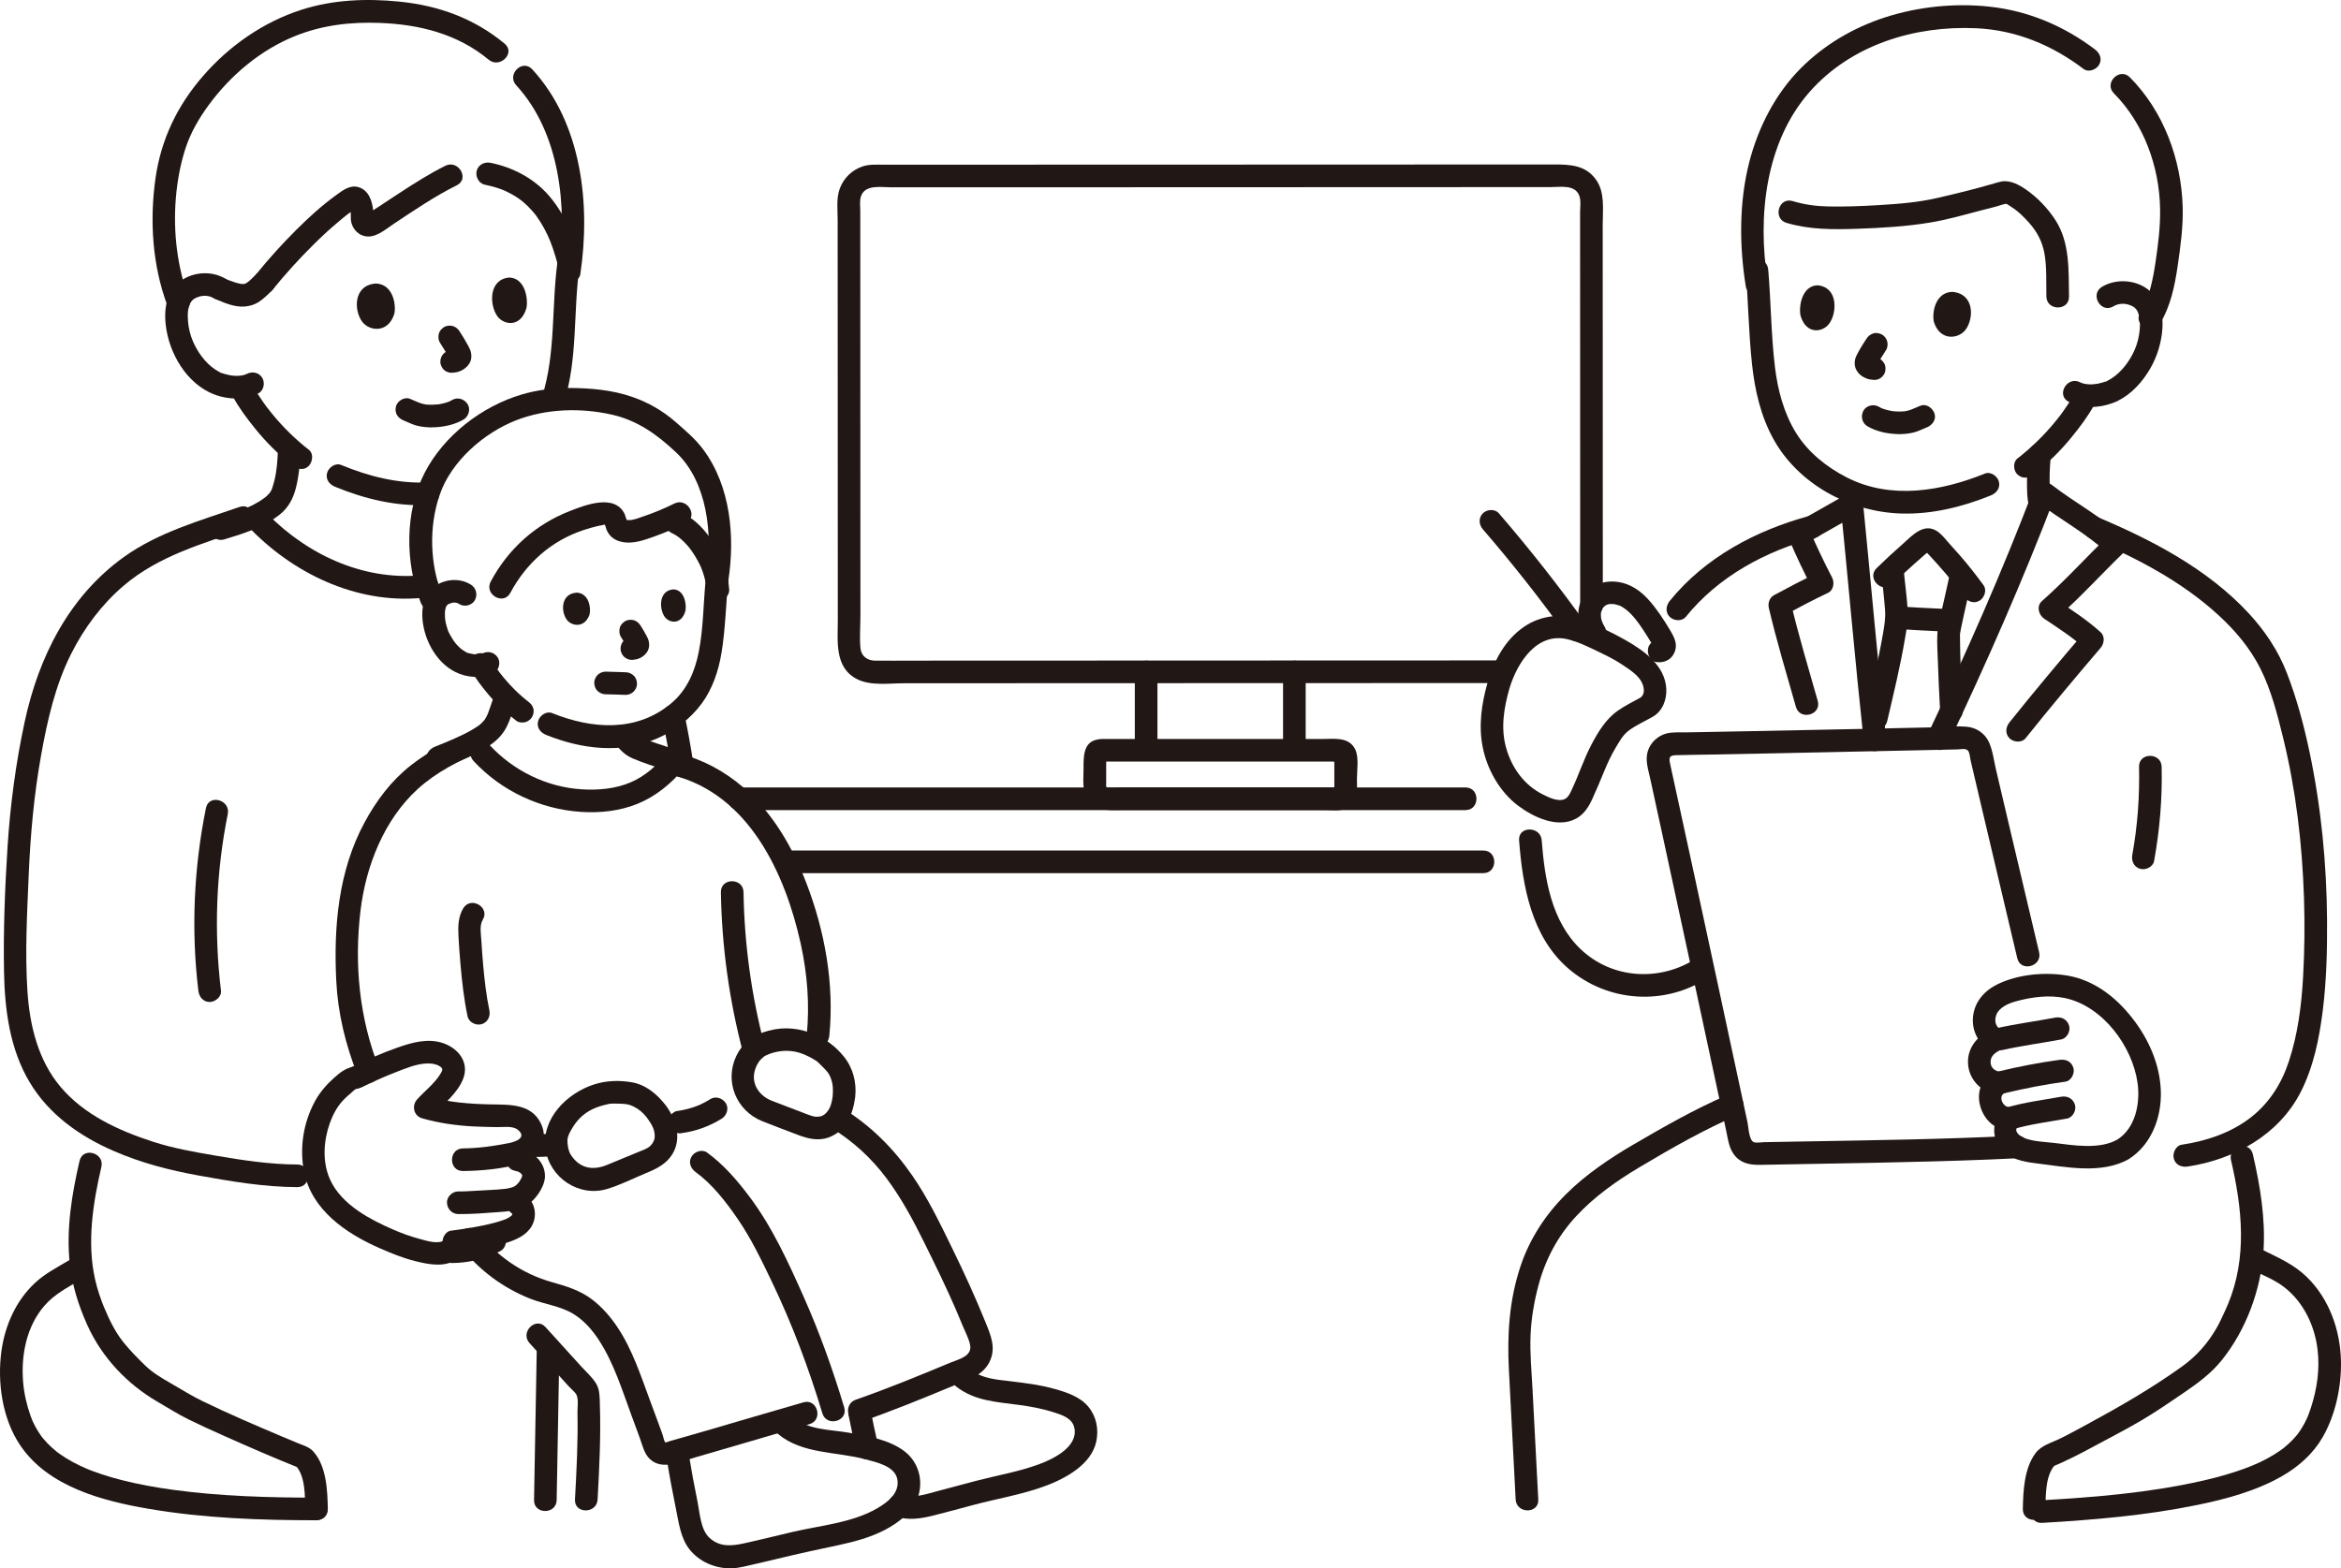 <?xml version="1.0" encoding="UTF-8"?><svg id="b" xmlns="http://www.w3.org/2000/svg" width="413.884" height="277.362" viewBox="0 0 413.884 277.362"><defs><style>.e{fill:#e2e2e2;}.f{fill:none;}.g{fill:#211715;}</style></defs><g id="c"><g id="d"><path class="g" d="M259.103,139.265h-128.44c-2.574,0-2.578,4,0,4h128.44c2.574,0,2.578-4,0-4h0Z"/><path class="g" d="M138.763,154.415h123.49c2.574,0,2.578-4,0-4h-123.49c-2.574,0-2.578,4,0,4h0Z"/><path class="e" d="M279.656,109.625l-.004.009c-.181.312-.272.648-.273,1.009-.01.275.047.532.172.771.081.248.219.463.414.644.25.248.544.419.883.514h.004c-.489-.642-.979-1.284-1.468-1.927v1.85c-.01.275.047.532.172.771.081.248.219.463.414.644.181.195.396.333.644.414.238.125.495.183.771.172l.532-.071c.339-.095.633-.266.883-.514l.313-.405c.181-.312.272-.648.273-1.009v-1.85l-.071-.532c-.062-.26-.181-.487-.358-.68-.089-.15-.208-.27-.359-.359-.193-.177-.42-.296-.68-.358h-.004c.398.978.797,1.957,1.195,2.937l.004-.009c.146-.23.225-.477.237-.744.06-.266.048-.532-.036-.798-.062-.26-.181-.487-.358-.68-.141-.218-.328-.389-.561-.515l-.478-.202c-.354-.095-.709-.095-1.063,0l-.478.202c-.301.178-.54.417-.718.718h0Z"/><path class="g" d="M265.793,116.795c-13.742.004-27.484.009-41.225.014-14.874.005-29.748.01-44.623.016-6.088.002-12.176.005-18.264.007-2.332,0-4.666.029-6.998.003-1.327-.015-2.418-.795-2.553-2.179-.184-1.9-.008-3.906-.009-5.815-.007-17.171-.012-34.343-.019-51.514-.002-4.021-.003-8.041-.005-12.062,0-1.826-.002-3.651-.002-5.477,0-.839,0-1.678-.001-2.517,0-.82-.141-1.784.13-2.571.731-2.121,3.552-1.575,5.31-1.575,2.017,0,4.035,0,6.052,0,11.275-.002,22.551-.005,33.826-.009,13.057-.004,26.114-.009,39.171-.014,10.714-.004,21.428-.008,32.142-.013,1.812,0,3.624-.002,5.436-.002,1.676,0,4.229-.484,5.024,1.442.369.895.17,2.14.17,3.093,0,1.175,0,2.351,0,3.526,0,2.97.002,5.939.003,8.909.005,15.422.012,30.843.015,46.265,0,3.581.001,7.163.001,10.744,0,2.574,4,2.578,4,0,0-16.037-.007-32.075-.013-48.112-.002-6.415-.005-12.83-.006-19.245,0-2.664.44-5.738-1.23-8.006-1.829-2.483-4.49-2.617-7.285-2.616-9.668.005-19.335.008-29.003.012-13.227.005-26.454.01-39.681.014-12.291.004-24.583.008-36.874.01-4.369,0-8.737.002-13.106.002-1.186,0-2.424-.085-3.57.273-1.917.599-3.428,2.057-4.129,3.932-.645,1.726-.382,3.796-.381,5.608,0,1.867.002,3.733.002,5.6.007,17.446.013,34.891.019,52.337.002,4.244.003,8.489.005,12.733.001,3.807-.633,8.468,3.434,10.513,2.402,1.207,5.668.713,8.294.712,2.79-.001,5.579-.002,8.369-.003,14.483-.006,28.966-.011,43.448-.016,15.005-.005,30.01-.01,45.015-.015,3.037-.001,6.074-.002,9.112-.003,2.574,0,2.578-4.001,0-4h0Z"/><path class="g" d="M200.633,118.837v12.709c0,1.046.92,2.048,2,2s2-.879,2-2v-12.709c0-1.046-.92-2.048-2-2s-2,.879-2,2h0Z"/><path class="g" d="M226.842,118.837v12.709c0,1.046.92,2.048,2,2s2-.879,2-2v-12.709c0-1.046-.92-2.048-2-2s-2,.879-2,2h0Z"/><path class="g" d="M194.711,134.688c11.326,0,22.651,0,33.977,0h6.881c.273,0,.921.124,1.178,0,.167-.081-.647-1.182-.841-.747-.063.142,0,.461,0,.608v2.676c0,.779,0,1.558,0,2.337,0,.127-.052.388,0,.512v.038c-.002.364.203.082.616-.845-.181-.109-.802,0-1.019,0-2.156,0-4.312,0-6.468,0-5.285,0-10.57,0-15.855,0-5.005,0-10.01,0-15.015,0-.746,0-1.523.065-2.266,0-.457-.04-.33-.217-.33-.824v-2.949c0-.391.017-.788,0-1.178-.046-1.037.17.235-.327.302,1.072-.144,1.655-1.52,1.397-2.46-.318-1.157-1.385-1.541-2.46-1.397-2.726.366-2.61,3.148-2.61,5.208,0,1.827-.319,3.99.804,5.558,1.483,2.071,3.997,1.74,6.231,1.74s4.462,0,6.692,0c5.667,0,11.333,0,17,0,2.772,0,5.545,0,8.317,0,1.18,0,2.359,0,3.539,0,1.235,0,2.795.237,3.927-.314,2.119-1.031,1.826-3.272,1.826-5.236,0-1.535.384-3.766-.314-5.199-1.098-2.256-3.708-1.829-5.783-1.829h-21.671c-5.809,0-11.618,0-17.427,0-2.574,0-2.578,4,0,4Z"/><path class="g" d="M369.731,95.283c8.054,3.384,16.108,7.62,22.571,13.58,2.937,2.708,5.523,5.783,7.325,9.366,1.922,3.822,3.028,8.177,4.039,12.315,2.251,9.208,3.355,18.689,3.672,28.155.156,4.666.105,9.346-.153,14.007-.281,5.079-.919,10.152-2.517,15-1.288,3.909-3.431,7.331-6.7,9.887-3.53,2.76-7.864,4.189-12.247,4.853-1.069.162-1.659,1.507-1.397,2.46.314,1.143,1.388,1.559,2.46,1.397,8.187-1.24,16.042-5.543,19.937-13.102,2.308-4.48,3.328-9.584,3.947-14.544.655-5.252.787-10.588.752-15.876-.066-9.987-1.04-20.034-3.104-29.811-.995-4.715-2.251-9.407-3.985-13.907-1.538-3.991-3.911-7.533-6.817-10.66-7.239-7.787-17.037-12.908-26.72-16.977-.996-.419-2.2.451-2.46,1.397-.317,1.154.397,2.04,1.397,2.46h0Z"/><path class="g" d="M398.099,224.547c1.928.953,4.046,1.769,5.756,3.096,3.401,2.639,5.368,6.782,5.882,10.997.425,3.493-.083,6.974-1.164,10.301-.182.561-.39,1.11-.603,1.66-.118.305.215-.456-.004.005-.06.127-.115.257-.175.384-.136.29-.281.576-.434.857-.291.534-.616,1.043-.963,1.542-.039.055-.367.494-.15.211s-.126.155-.17.207c-.22.26-.443.517-.677.764-.506.533-1.053,1.014-1.616,1.485-.415.348.128-.085-.143.112-.155.112-.308.226-.464.336-.37.259-.748.506-1.133.742-1.803,1.105-3.398,1.807-5.133,2.447-2.515.928-5.109,1.634-7.722,2.224-9.227,2.085-18.736,2.859-28.159,3.407-2.559.149-2.576,4.15,0,4,9.174-.533,18.411-1.314,27.426-3.164,5.141-1.055,10.406-2.469,14.993-5.097,2.896-1.659,5.465-3.915,7.154-6.821,2.307-3.969,3.376-9.016,3.279-13.52-.118-5.501-2.07-11.024-6.064-14.909-2.238-2.177-4.944-3.361-7.696-4.721-2.3-1.137-4.329,2.312-2.019,3.454h0Z"/><path class="g" d="M271.963,265.185c-.337-6.47-.675-12.939-1.012-19.409-.168-3.213-.486-6.457-.352-9.675.122-2.922.615-5.807,1.356-8.634,1.222-4.664,3.417-8.835,6.705-12.377,3.239-3.49,7.141-6.245,11.214-8.675,5.633-3.361,11.375-6.632,17.4-9.243.991-.43,1.216-1.884.718-2.736-.599-1.024-1.741-1.149-2.736-.718-5.684,2.463-11.067,5.541-16.41,8.66-4.296,2.508-8.48,5.332-12.018,8.854-3.592,3.575-6.391,7.867-7.999,12.685-2.005,6.006-2.385,12.104-2.058,18.375.398,7.631.796,15.262,1.194,22.893.134,2.561,4.134,2.577,4,0h0Z"/><path class="g" d="M394.439,205.18c1.983,8.517,2.89,17.248-.536,25.466.127-.304-.189.434-.241.551-.122.276-.246.552-.371.827-.441.971-.889,1.937-1.42,2.863-1.563,2.725-3.591,4.991-6.144,6.82-5.329,3.818-10.904,7.025-16.656,10.147-1.596.866-3.188,1.74-4.817,2.542-1.554.766-3.369,1.202-4.417,2.645-1.971,2.714-2.137,6.596-2.202,9.818-.052,2.575,3.948,2.575,4,0,.048-2.383-.038-5.969,1.734-7.838l-.883.514c2.832-1.147,5.523-2.554,8.205-4.011s5.426-2.846,8.06-4.415c2.598-1.547,5.081-3.255,7.575-4.962,2.393-1.638,4.672-3.344,6.497-5.62,4.302-5.365,6.923-12.49,7.361-19.339.366-5.727-.594-11.512-1.889-17.072-.584-2.506-4.441-1.445-3.857,1.063h0Z"/><path class="g" d="M358.603,80.385c-.16,1.505-.242,3.016-.235,4.529.006,1.529-.026,3.218.377,4.702.274,1.01,1.435,1.729,2.46,1.397,1.035-.335,1.69-1.378,1.397-2.46-.015-.055-.153-.631-.082-.312.068.307-.015-.184-.02-.253-.03-.367-.055-.734-.074-1.101-.038-.714-.057-1.429-.057-2.144,0-1.456.082-2.91.236-4.358.111-1.044-.999-2.045-2-2-1.178.053-1.881.882-2,2h0Z"/><path class="g" d="M378.177,135.606c.12,5.225-.259,10.446-1.192,15.59-.193,1.062.29,2.156,1.397,2.46.97.266,2.267-.328,2.46-1.397.996-5.494,1.463-11.07,1.335-16.653-.059-2.57-4.059-2.579-4,0h0Z"/><path class="g" d="M373.729,16.504c5.305,5.344,8.054,12.994,8.174,20.476.049,3.048-.334,6.196-.786,9.21-.462,3.078-1.049,6.366-2.714,9.047-1.362,2.193,2.097,4.203,3.454,2.019,1.882-3.028,2.631-6.692,3.143-10.174s1.003-7.074.892-10.58c-.265-8.382-3.388-16.837-9.334-22.826-1.816-1.829-4.645.999-2.828,2.828h0Z"/><path class="g" d="M370.388,8.741c-5.514-4.172-11.811-6.834-18.699-7.571-6.11-.654-12.556.007-18.403,1.896-5.596,1.807-10.78,4.853-14.935,9.032-4.49,4.516-7.536,10.5-9.101,16.642-1.8,7.065-1.755,14.797-.589,21.956.174,1.067,1.499,1.661,2.46,1.397,1.134-.312,1.571-1.39,1.397-2.46-1.835-11.263-.402-24.527,7.427-33.395,7.36-8.337,18.599-11.751,29.48-11.241,7.026.329,13.368,2.978,18.945,7.198.862.652,2.237.137,2.736-.718.6-1.026.147-2.083-.718-2.736h0Z"/><path class="g" d="M318.324,55.792c-.324-1.624.247-5.252,3.015-5.336,3.626.323,3.48,4.754,2.1,6.729-1.13,1.617-4.124,2.081-5.115-1.393Z"/><path class="g" d="M329.998,59.884c-.535.815-1.064,1.644-1.52,2.506-.196.37-.407.751-.497,1.163-.199.912,0,1.749.621,2.453.406.46.915.742,1.475.963.358.141.75.159,1.128.209l-.532-.071c.053.007.106.015.158.026.535.103,1.058.081,1.541-.202.415-.243.811-.718.919-1.195.117-.512.091-1.087-.202-1.541-.27-.418-.688-.821-1.195-.919-.27-.052-.544-.077-.817-.114l.532.071c-.162-.023-.317-.058-.469-.121l.478.202c-.112-.051-.214-.113-.314-.186l.405.313c-.116-.093-.225-.194-.316-.311l.313.405c-.022-.032-.04-.067-.054-.104l.202.478c-.013-.037-.022-.074-.027-.113l.071.532c-.005-.062-.004-.118.002-.18l-.071.532c.018-.109.048-.21.087-.312l-.202.478c.228-.54.56-1.052.864-1.552.284-.468.574-.932.875-1.389.276-.42.332-1.067.202-1.541-.128-.464-.486-.967-.919-1.195-.464-.245-1.026-.368-1.541-.202-.511.165-.898.467-1.195.919h0Z"/><path class="g" d="M359.508,83.911c2.514-1.946,4.778-4.171,6.781-6.638,1.441-1.775,2.865-3.647,3.961-5.661.5-.919.257-2.221-.718-2.736-.934-.494-2.202-.264-2.736.718-.538.988-1.178,1.923-1.818,2.846-.153.221-.307.441-.467.656-.115.155-.232.309-.349.463-.249.329.121-.147-.159.206-.22.278-.44.555-.664.829-1.973,2.409-4.197,4.582-6.659,6.488-.832.644-.727,2.161,0,2.828.882.809,1.941.687,2.828,0h0Z"/><path class="g" d="M373.642,54.178c1.009-.608,2.202-.556,3.115-.139.556.254.584.282,1.004.758-.212-.241-.033-.054.058.1s.168.31.251.467c-.329-.62.047.184.093.355.035.131.138.682.131.625.081.671.058,1.368-.004,2.04-.107,1.163-.421,2.425-.9,3.512-.819,1.857-2.199,3.802-4.005,4.983-.285.186-.579.357-.879.517-.404.215.411-.119-.105.045-.535.17-1.061.334-1.615.434-.88.159-2.17.176-3.026-.266-2.284-1.179-4.309,2.271-2.019,3.454,2.38,1.229,5.328,1.131,7.804.204,2.557-.957,4.6-2.982,6.079-5.229,1.43-2.172,2.293-4.546,2.608-7.127.291-2.387.026-4.991-1.59-6.878-2.155-2.516-6.24-2.983-9.019-1.308-2.202,1.327-.194,4.787,2.019,3.454h0Z"/><path class="g" d="M332.595,101.009c.21,2.285.512,4.563.679,6.852.109,1.496-.132,2.856-.383,4.298-.839,4.804-1.982,9.558-3.094,14.305-.586,2.504,3.269,3.573,3.857,1.063,1.135-4.845,2.31-9.699,3.146-14.607.267-1.567.583-3.192.493-4.788-.135-2.38-.479-4.75-.698-7.123-.099-1.076-.848-2-2-2-1.005,0-2.1.918-2,2h0Z"/><path class="g" d="M315.85,39.414c4.083,1.212,8.201,1.189,12.431,1.047,4.304-.145,8.664-.397,12.919-1.098,3.155-.519,6.275-1.427,9.365-2.235,1.155-.302,2.346-.56,3.475-.952.234-.081.818-.121.482-.175.404.065.97.53,1.323.757,1.038.666,1.952,1.613,2.786,2.518,1.496,1.623,2.485,3.505,2.849,5.688.402,2.413.272,5.033.319,7.478.049,2.571,4.05,2.579,4,0-.088-4.57.189-9.469-2.377-13.479-1.347-2.105-3.239-4.081-5.304-5.492-1.197-.818-2.55-1.537-4.039-1.413-.33.028-2.071.542-1.041.24-.167.049-.334.103-.501.152-3.297.968-6.656,1.781-10.003,2.556-3.542.82-7.011,1.068-10.758,1.291-2.829.168-5.667.267-8.501.216-2.23-.041-4.229-.323-6.362-.956-2.473-.734-3.529,3.125-1.063,3.857h0Z"/><path class="g" d="M268.573,148.615c.61,8.107,2.193,17.02,8.667,22.633,6.956,6.031,17.124,6.704,24.802,1.614,2.136-1.416.135-4.882-2.019-3.454-6.38,4.229-14.923,3.823-20.559-1.537-5.185-4.931-6.379-12.446-6.892-19.256-.192-2.551-4.194-2.572-4,0h0Z"/><path class="g" d="M280.44,110.405c-4.85-6.769-10.003-13.32-15.443-19.625-.706-.818-2.104-.724-2.828,0-.811.811-.708,2.008,0,2.828,5.218,6.049,10.165,12.321,14.817,18.815.628.877,1.743,1.299,2.736.718.866-.507,1.35-1.854.718-2.736h0Z"/><path class="g" d="M283.716,110.88c-.449-.739-.682-1.353-.688-2.051,0-.002.043-.628,0-.33.029-.199.091-.39.148-.582.08-.223.087-.24.019-.052.042-.086.089-.17.139-.251.048-.083.099-.163.155-.241-.101.126-.106.137-.015.033.062-.067.526-.441.237-.247.066-.044.54-.289.198-.146.177-.074.364-.114.548-.165.421-.117-.181-.037.223-.029.225.005.447-.003.673.015.145.014.129.011-.05-.008.096.017.192.036.287.059.225.051.44.125.661.19.379.111-.131-.094.251.1,1.311.669,2.401,1.921,3.316,3.201.57.797,1.099,1.623,1.611,2.458.229.374.458.749.679,1.129.076.126.148.255.216.386l-.033-.072c-.001-.112.009-.223.03-.334.167-.585.677-.826,1.529-.723-1.029-.163-2.202.264-2.46,1.397-.218.959.292,2.285,1.397,2.46,1.561.248,2.923-.511,3.391-2.071.395-1.314-.298-2.536-.951-3.624-1.128-1.879-2.337-3.734-3.807-5.366-1.378-1.529-3.172-2.764-5.246-3.08-2.411-.366-4.717.348-6.138,2.416-1.559,2.269-1.135,5.302.227,7.545.56.922,1.793,1.269,2.736.718.923-.54,1.28-1.81.718-2.736h0Z"/><path class="g" d="M266.866,121.752c1.376-4.608,4.913-10.083,10.413-8.667,2.135.55,4.124,1.595,6.101,2.549,1.215.586,2.401,1.22,3.521,1.974,1.218.82,2.844,1.839,3.445,3.237.386.899.491,2.084-.43,2.589-1.301.714-2.618,1.373-3.842,2.221-2.158,1.496-3.529,3.78-4.734,6.072-1.314,2.5-2.185,5.223-3.386,7.779-.312.665-.625,1.505-1.346,1.824-1.15.51-2.811-.314-3.823-.821-3.353-1.679-5.539-4.746-6.527-8.333-.96-3.482-.361-7.019.608-10.426.705-2.48-3.153-3.539-3.857-1.063-1.059,3.726-1.629,7.568-.877,11.41.776,3.965,3.006,7.932,6.248,10.376,2.707,2.041,7.026,4.112,10.328,2.268,1.379-.77,2.181-2.084,2.82-3.471.721-1.564,1.38-3.158,2.036-4.75.615-1.492,1.261-2.913,2.092-4.304.643-1.076,1.291-2.265,2.315-3.021,1.319-.973,2.81-1.626,4.224-2.431,1.742-.992,2.506-3.025,2.4-4.967-.224-4.102-3.938-6.736-7.215-8.597-2.406-1.365-5.041-2.621-7.644-3.553-3.497-1.252-7.301-.884-10.389,1.269-3.318,2.314-5.204,5.976-6.337,9.771-.738,2.472,3.121,3.528,3.857,1.063Z"/><path class="g" d="M298.037,109.099c5.799-7.175,14.058-11.595,22.857-13.986,2.481-.674,1.428-4.534-1.063-3.857-9.398,2.553-18.425,7.346-24.623,15.014-.678.839-.821,2.008,0,2.828.702.702,2.146.844,2.828,0h0Z"/><path class="g" d="M335.726,111.252c2.517.168,5.038.295,7.558.409,1.047.047,2.047-.954,2-2-.05-1.124-.879-1.949-2-2-2.52-.114-5.041-.24-7.558-.409-1.046-.07-2.046.97-2,2,.051,1.143.879,1.925,2,2h0Z"/><path class="g" d="M330.157,75.383c1.561.925,3.445,1.311,5.241,1.384.906.037,1.829-.043,2.716-.231.388-.082.76-.206,1.126-.356.328-.134.653-.274.978-.414.096-.041.192-.093.292-.126-.459.153.043-.013.112-.04.971-.379,1.753-1.358,1.397-2.46-.305-.944-1.417-1.805-2.46-1.397-.309.121-.615.251-.921.381-.098.042-.195.084-.293.126-.007.003-.469.199-.194.085.243-.1-.069.027-.114.045-.091.036-.182.07-.275.102-.158.055-.318.103-.48.144-.176.044-.353.075-.531.11-.273.053.074-.021.16-.019-.083-.002-.172.019-.255.026-.373.032-.749.04-1.123.03-.181-.005-.361-.015-.541-.029-.09-.007-.181-.015-.271-.024-.063-.006-.38-.048-.072-.004s-.008-.003-.07-.013c-.089-.014-.177-.03-.266-.047-.196-.037-.392-.079-.586-.127-.331-.082-.659-.181-.978-.3-.07-.026-.415-.161-.099-.036.291.115.031.01-.03-.021-.15-.078-.299-.155-.445-.241-.901-.534-2.234-.233-2.736.718-.509.964-.244,2.166.718,2.736h0Z"/><path class="g" d="M341.904,56.923c-.361-1.621.245-5.235,3.267-5.307,3.96.339,3.821,4.756,2.323,6.719-1.226,1.607-4.493,2.056-5.59-1.412Z"/><path class="g" d="M350.93,83.751c-7.734,3.129-16.655,4.648-24.403.694-3.567-1.82-6.883-4.463-9.001-7.897-2.143-3.476-3.22-7.544-3.711-11.571-.697-5.728-.708-11.547-1.199-17.296-.217-2.546-4.219-2.569-4,0,.474,5.551.537,11.149,1.131,16.687.492,4.591,1.528,9.166,3.769,13.243,4.404,8.012,13.501,12.898,22.493,13.2,5.522.186,10.894-1.144,15.984-3.204,1.001-.405,1.707-1.332,1.397-2.46-.261-.949-1.453-1.804-2.46-1.397h0Z"/><path class="g" d="M334.615,103.3c1.244-1.22,2.517-2.408,3.817-3.567.642-.572,1.288-1.138,1.935-1.704.209-.183.576-.401.71-.613.28-.445-.809.15-.899-.213.037.15.328.345.432.457,2.337,2.512,4.607,5.078,6.623,7.858.633.873,1.739,1.301,2.736.718.862-.504,1.355-1.857.718-2.736-1.287-1.775-2.645-3.498-4.078-5.157-.64-.741-1.293-1.47-1.954-2.192-.697-.762-1.394-1.742-2.289-2.279-2.357-1.415-4.372.925-6,2.36-1.562,1.376-3.093,2.784-4.579,4.241-1.841,1.805.988,4.633,2.828,2.828h0Z"/><path class="g" d="M347.003,125.595c-.25-4.422-.459-8.853-.486-13.282,0-.154.072-.669-.01-.114.047-.316.109-.63.17-.943.165-.848.352-1.692.538-2.535.448-2.026.922-4.046,1.356-6.075.536-2.511-3.319-3.583-3.857-1.063-.433,2.029-.908,4.049-1.356,6.075-.329,1.489-.76,3.032-.839,4.562-.081,1.559.041,3.15.093,4.707.096,2.891.226,5.78.39,8.668.145,2.559,4.146,2.576,4,0h0Z"/><path class="g" d="M321.372,123.953c-1.654-5.817-3.404-11.611-4.79-17.5l-.919,2.259c2.477-1.344,4.971-2.658,7.52-3.86,1.01-.476,1.181-1.848.718-2.736-1.471-2.823-2.843-5.715-4.1-8.64l-.718,2.736c3.111-1.761,6.223-3.522,9.33-5.29l-3.009-1.727c1.381,13.881,2.58,27.78,4.08,41.65.116,1.074.836,2,2,2,.991,0,2.117-.919,2-2-1.5-13.87-2.699-27.769-4.08-41.65-.147-1.477-1.594-2.532-3.009-1.727-3.107,1.768-6.219,3.529-9.33,5.29-1.023.579-1.14,1.754-.718,2.736,1.257,2.925,2.629,5.817,4.1,8.64l.718-2.736c-2.549,1.202-5.043,2.516-7.52,3.86-.797.433-1.118,1.413-.919,2.259,1.386,5.889,3.136,11.683,4.79,17.5.703,2.472,4.564,1.421,3.857-1.063h0Z"/><path class="g" d="M356.543,200.845c-12.86.651-25.745.815-38.618,1.04-1.411.025-2.823.05-4.234.075-.626.011-1.252.023-1.879.035-.494.009-1.233.168-1.703.013-.905-.298-.968-2.649-1.144-3.468-.329-1.535-.658-3.069-.987-4.604-1.433-6.683-2.868-13.366-4.306-20.048-2.759-12.826-5.523-25.651-8.326-38.468-.242-1.108-.464-1.827.893-1.864,2.066-.056,4.135-.075,6.201-.114,4.134-.078,8.267-.158,12.401-.241,8.348-.167,16.696-.344,25.044-.529,2.066-.046,4.132-.092,6.198-.139.521-.012,1.45-.246,1.849.218.326.379.347,1.217.458,1.69.732,3.122,1.466,6.243,2.201,9.365,1.635,6.946,3.273,13.89,4.917,20.834.382,1.612.764,3.225,1.147,4.837.594,2.504,4.452,1.444,3.857-1.063-1.725-7.268-3.442-14.537-5.155-21.808-.83-3.525-1.66-7.05-2.488-10.576-.366-1.558-.562-3.342-1.238-4.8-.728-1.57-2.248-2.573-3.966-2.711-2.14-.172-4.395.078-6.54.126-2.231.05-4.463.099-6.694.147-4.38.095-8.761.188-13.142.279-4.464.092-8.928.181-13.392.268-2.232.043-4.465.086-6.697.127-1.075.02-2.15.04-3.225.059-1.064.019-2.215-.077-3.257.171-1.592.378-2.919,1.607-3.399,3.177s.08,3.2.418,4.75c.689,3.156,1.376,6.312,2.061,9.469,1.526,7.032,3.045,14.066,4.561,21.101,1.553,7.21,3.103,14.42,4.65,21.631.725,3.38,1.45,6.759,2.174,10.139.34,1.587.513,3.308,1.651,4.557,1.216,1.336,2.825,1.517,4.525,1.484,13.495-.263,26.996-.403,40.485-.947,1.566-.063,3.133-.134,4.698-.213,2.562-.13,2.577-4.131,0-4h0Z"/><path class="g" d="M376.377,204.98c4.002-2.556,5.802-7.377,5.654-11.993-.153-4.779-2.167-9.266-5.087-12.986-2.866-3.652-6.712-6.657-11.38-7.459-3.944-.678-8.67-.268-12.326,1.484-2.358,1.13-4.126,3.09-4.409,5.747-.25,2.351.814,4.777,3.012,5.814v-3.454c-2.372,1.195-4.111,3.331-3.888,6.107.216,2.684,2.26,4.867,4.934,5.252l-.478-3.655c-4.814,2.264-2.168,10.34,2.915,9.954l-1.414-3.414c-1.699,1.881-1.81,4.769-.181,6.764,1.504,1.842,3.988,2.317,6.218,2.587,5.228.632,11.575,2.012,16.429-.747,2.238-1.272.225-4.729-2.019-3.454-3.163,1.798-7.689,1.032-11.125.612-1.707-.209-3.611-.233-5.235-.836-.757-.281-2.109-1.156-1.259-2.097,1.069-1.184.424-3.554-1.414-3.414-1.229.093-2.13-1.92-.896-2.501,1.473-.693,1.206-3.413-.478-3.655-1.022-.147-1.96-.575-2.018-1.735-.062-1.233.944-1.818,1.927-2.313,1.28-.645,1.333-2.825,0-3.454-1.032-.487-1.315-1.532-.932-2.607.484-1.357,2.164-2.08,3.45-2.432,2.784-.762,5.829-1.185,8.681-.588,6.672,1.395,11.969,8.519,12.865,15.07.482,3.528-.364,7.905-3.566,9.951-2.163,1.382-.159,4.845,2.019,3.454Z"/><path class="g" d="M354.055,185.695c3.421-.768,6.91-1.223,10.355-1.87,1.03-.194,1.71-1.492,1.397-2.46-.356-1.101-1.356-1.604-2.46-1.397-3.445.647-6.934,1.103-10.355,1.87-1.022.229-1.718,1.467-1.397,2.46.347,1.072,1.365,1.643,2.46,1.397h0Z"/><path class="g" d="M354.393,193.338c3.554-.849,7.154-1.554,10.776-2.046,1.041-.141,1.699-1.528,1.397-2.46-.37-1.144-1.345-1.548-2.46-1.397-3.621.492-7.222,1.197-10.776,2.046-1.018.243-1.722,1.457-1.397,2.46.343,1.06,1.369,1.657,2.46,1.397h0Z"/><path class="g" d="M355.857,199.719c3.112-.928,6.401-1.322,9.589-1.902,1.032-.188,1.709-1.496,1.397-2.46-.358-1.106-1.355-1.598-2.46-1.397-3.188.581-6.477.975-9.589,1.902-1.002.299-1.734,1.417-1.397,2.46.328,1.014,1.386,1.717,2.46,1.397h0Z"/><path class="g" d="M344.4,131.614c6.805-14.364,13.267-29.013,18.932-43.868l-3.343.883c4.1,3.169,8.768,5.615,12.58,9.15v-2.828c-3.872,3.747-7.506,7.775-11.55,11.34-1.021.9-.6,2.472.405,3.141,2.413,1.608,4.944,3.234,7.105,5.177v-2.828c-4.488,5.26-8.928,10.562-13.25,15.96-.675.842-.823,2.005,0,2.828.699.699,2.15.848,2.828,0,4.322-5.398,8.762-10.7,13.25-15.96.672-.788.854-2.06,0-2.828-2.414-2.171-5.217-4.006-7.915-5.803l.405,3.141c4.044-3.565,7.678-7.593,11.55-11.34.755-.731.784-2.101,0-2.828-3.829-3.551-8.47-5.973-12.58-9.15-1.241-.959-2.767-.627-3.343.883-5.543,14.534-11.87,28.859-18.528,42.912-1.096,2.314,2.351,4.346,3.454,2.019h0Z"/><path class="g" d="M79.931,70.743c-.13.076-.262.15-.398.216-.058.029-.168.055-.214.1.275-.113.341-.141.198-.084-.038.015-.077.03-.115.045-.321.121-.651.221-.984.305-.195.049-.392.092-.59.13-.089.017-.179.031-.268.047-.267.049.015-.007.125-.012-.388.018-.772.079-1.162.088-.357.008-.714,0-1.07-.03-.086-.007-.172-.019-.258-.025-.268-.021.412.073.154.02-.18-.037-.362-.065-.541-.109-.16-.039-.318-.085-.474-.138-.093-.031-.183-.067-.275-.101-.218-.08-.087-.028.052.026-.559-.215-1.099-.484-1.657-.704-.975-.386-2.238.422-2.46,1.397-.262,1.152.353,2.047,1.397,2.46.357.141-.182-.085.043.014.098.043.197.086.295.129.327.143.655.285.985.421.374.155.752.292,1.148.381.91.205,1.866.289,2.798.255,1.812-.066,3.711-.45,5.291-1.376.903-.529,1.303-1.827.718-2.736s-1.771-1.284-2.736-.718h0Z"/><path class="g" d="M69.709,55.517c.372-1.637-.224-5.292-3.278-5.378-4.004.324-3.884,4.789-2.378,6.78,1.232,1.63,4.532,2.099,5.657-1.402Z"/><path class="g" d="M93.073,54.489c.335-1.64-.225-5.309-3.023-5.407-3.666.31-3.539,4.789-2.153,6.792,1.135,1.64,4.159,2.122,5.175-1.384Z"/><path class="g" d="M77.779,60.594c.296.455.582.916.861,1.381.301.5.615,1.005.856,1.537l-.202-.478c.052.124.092.246.113.379l-.071-.532c.006.063.006.119.001.182l.071-.532c-.005.039-.014.077-.028.114l.202-.478c-.014.037-.032.072-.055.105l.313-.405c-.093.118-.204.219-.321.313l.405-.313c-.101.074-.204.136-.318.187l.478-.202c-.154.062-.311.097-.475.12l.532-.071c-.274.035-.549.062-.82.113-.469.088-.962.52-1.195.919-.251.429-.357,1.061-.202,1.541.157.484.457.951.919,1.195.498.263.987.306,1.541.202.04-.007.079-.014.119-.02l-.532.071c.374-.05.767-.064,1.125-.193.559-.201,1.062-.488,1.476-.924.302-.319.565-.693.674-1.126.124-.494.109-.842.018-1.331-.08-.431-.292-.829-.497-1.214-.467-.878-.993-1.727-1.535-2.56-.283-.435-.687-.779-1.195-.919-.479-.132-1.116-.072-1.541.202-.427.275-.803.685-.919,1.195s-.093,1.089.202,1.541h0Z"/><path class="g" d="M54.606,79.548c-2.438-1.905-4.638-4.074-6.587-6.476-.222-.273-.441-.549-.656-.827.223.288-.147-.196-.154-.204-.096-.128-.192-.256-.288-.384-.178-.24-.349-.485-.518-.731-.632-.921-1.264-1.852-1.794-2.836-.497-.922-1.85-1.289-2.736-.718-.937.604-1.249,1.75-.718,2.736,1.081,2.007,2.489,3.872,3.914,5.643,1.98,2.46,4.219,4.681,6.708,6.625.823.643,2.037.862,2.828,0,.659-.718.881-2.141,0-2.828h0Z"/><path class="g" d="M39.891,49.319c-2.622-1.596-6.177-1.231-8.484.773-1.78,1.546-2.288,4.036-2.192,6.295.215,5.047,3.093,10.67,7.77,12.977,2.633,1.298,6.026,1.564,8.675.212.962-.491,1.241-1.842.718-2.736-.572-.977-1.771-1.21-2.736-.718-.841.429-2.134.405-2.998.242-.549-.103-1.073-.264-1.602-.439-.406-.134.246.15-.1-.046-.295-.167-.588-.331-.871-.517-1.786-1.179-3.15-3.126-3.946-4.965-.47-1.087-.779-2.334-.876-3.49-.056-.668-.08-1.36.005-2.027-.01.074.101-.493.135-.617.048-.176.429-.963.095-.348.084-.155.164-.31.252-.463.05-.087.343-.414.057-.095.425-.474.44-.494.999-.745.901-.405,2.08-.448,3.081.161,2.205,1.342,4.217-2.116,2.019-3.454h0Z"/><path class="g" d="M99.682,71.276c2.496-7.851,1.644-16.104,2.77-24.16.149-1.068-.26-2.148-1.397-2.46-.936-.257-2.31.32-2.46,1.397-1.122,8.027-.289,16.356-2.77,24.16-.782,2.459,3.079,3.511,3.857,1.063h0Z"/><path class="g" d="M59.231,86.083c5.233,2.152,10.773,3.495,16.462,3.231,1.079-.05,2-.883,2-2,0-1.045-.916-2.05-2-2-5.361.248-10.469-1.061-15.398-3.089-.999-.411-2.199.445-2.46,1.397-.315,1.148.394,2.048,1.397,2.46h0Z"/><path class="f" d="M92.648,13.741c3.747,4.172,6.528,10.31,7.68,15.816,1.068,5.106,1.3,12.83.191,19.336"/><path class="g" d="M39.585,95.412c3.451-1.041,7.095-2.172,9.94-4.469,1.5-1.211,2.31-2.79,2.786-4.64.563-2.186.73-4.49.831-6.738.049-1.08-.954-2-2-2-1.124,0-1.951.917-2,2-.091,2.023-.181,3.555-.629,5.434-.115.484-.267.952-.422,1.424-.199.606.08-.097-.096.241-.079.151-.17.291-.257.436-.214.357.054-.005-.051.073-.137.102-.251.279-.374.4-.116.114-.236.223-.359.329-.071.062-.467.357-.124.108-2.58,1.877-5.206,2.609-8.308,3.545-1.034.312-1.688,1.401-1.397,2.46.282,1.025,1.422,1.71,2.46,1.397h0Z"/><path class="f" d="M80.94,73.122c-1.882-.109-4.901-.218-6.953-.218-.623,0-1.351.16-2.065.218"/><path class="g" d="M91.267,15.084c7.717,8.371,9.092,21.523,7.475,32.349-.159,1.067.267,2.15,1.397,2.46.944.259,2.3-.322,2.46-1.397,1.841-12.33.28-26.713-8.504-36.241-1.749-1.897-4.572.937-2.828,2.828h0Z"/><path class="g" d="M33.452,52.983c-2.112-5.647-2.867-11.971-2.361-17.96.252-2.979.776-5.937,1.704-8.784.911-2.794,2.381-5.317,4.115-7.679,3.879-5.283,9.183-9.746,15.297-12.203,4.822-1.938,9.825-2.499,14.983-2.303,6.986.266,13.742,1.956,19.209,6.504,1.965,1.635,4.81-1.18,2.828-2.828-5.392-4.487-11.716-6.756-18.652-7.448-5.794-.578-11.721-.348-17.296,1.45-6.765,2.182-12.761,6.382-17.406,11.736-4.549,5.244-7.417,11.218-8.387,18.105-1.051,7.459-.551,15.365,2.108,22.473.378,1.011,1.352,1.701,2.46,1.397.971-.267,1.777-1.443,1.397-2.46h0Z"/><path class="g" d="M85.681,32.652c.963.199,1.914.453,2.839.789.188.069.376.141.562.215-.315-.127.362.164.424.193.348.165.69.342,1.025.531.383.217.757.45,1.12.699.18.123.357.25.53.381.112.084.099.074-.037-.029.097.077.192.155.287.235.639.537,1.234,1.126,1.78,1.757.143.165.281.334.419.503.382.468-.202-.304.145.194.256.366.513.728.751,1.106.473.753.895,1.537,1.274,2.342s.596,1.354.935,2.33c.341.982.632,1.979.894,2.984.648,2.489,4.507,1.434,3.857-1.063-1.056-4.057-2.675-8.026-5.447-11.224-2.656-3.064-6.355-4.986-10.295-5.801-1.057-.218-2.161.308-2.46,1.397-.272.99.334,2.241,1.397,2.46h0Z"/><path class="g" d="M48.147,51.299c2.286-2.824,4.735-5.522,7.317-8.078,1.344-1.331,2.729-2.624,4.179-3.839,1.127-.944,2.369-2.067,3.731-2.645l-1.009.273c-.076.009-.547-.358-.54-.364.025-.02.174.801.185.922.043.5-.026.992.05,1.491.184,1.211,1.024,2.295,2.225,2.65,1.994.59,3.833-1.14,5.389-2.166,3.609-2.382,7.207-4.855,11.091-6.775,2.308-1.141.283-4.592-2.019-3.454-2.832,1.4-5.504,3.115-8.148,4.838-1.27.828-2.531,1.668-3.798,2.5-.517.34-1.034.678-1.555,1.012-.068.044-.316.152-.351.223l-.114.072,1.228.501c.157-.133-.014-1.084-.034-1.276-.178-1.699-.796-3.558-2.612-4.094-1.508-.445-2.849.632-3.992,1.462-2.512,1.824-4.816,3.925-7.011,6.116-2.479,2.475-4.837,5.079-7.041,7.802-.679.839-.82,2.008,0,2.828.702.702,2.145.844,2.828,0h0Z"/><path class="g" d="M37.872,52.773c1.635.735,3.546,1.585,5.384,1.438.94-.075,1.842-.353,2.622-.895.838-.582,1.559-1.29,2.27-2.017.732-.749.802-2.092,0-2.828-.791-.726-2.047-.799-2.828,0-.297.304-.594.607-.903.898-.133.125-.268.249-.406.368-.067.058-.162.112-.217.182.035-.044.369-.266.15-.117-.125.085-.247.172-.377.248-.069.04-.141.074-.21.115-.244.143.221-.084.223-.086-.055.073-.351.118-.438.138-.021.005-.169.05-.182.036.003.003.595-.041.2-.034-.152.003-.302.009-.454,0-.017-.001-.211-.012-.211-.018,0,.003.569.091.144.014-.359-.065-.712-.158-1.061-.264-.36-.11-.714-.235-1.065-.37-.166-.064-.33-.144-.499-.2.061.02.412.178.167.069-.096-.043-.193-.085-.289-.128-.505-.227-.986-.355-1.541-.202-.464.128-.967.486-1.195.919-.462.874-.301,2.278.718,2.736h0Z"/><path class="g" d="M52.566,205.945c-4.856-.019-9.719-.761-14.495-1.578-3.713-.635-7.45-1.293-11.039-2.456-6.005-1.945-12.102-4.726-16.269-9.626-4.017-4.725-5.51-10.899-5.91-16.958-.452-6.846-.063-13.806.226-20.653.3-7.114.942-14.194,2.204-21.206,1.103-6.124,2.496-12.293,5.318-17.881,2.306-4.565,5.363-8.673,9.259-12.005,6.186-5.29,14.023-7.453,21.552-10.069,2.416-.84,1.377-4.705-1.063-3.857-7.006,2.435-14.348,4.472-20.445,8.851-9.707,6.972-15.068,17.667-17.538,29.141-1.571,7.296-2.557,14.71-3.033,22.157-.468,7.315-.754,14.719-.621,22.05.122,6.722,1.025,13.671,4.533,19.542,3.419,5.722,8.858,9.552,14.885,12.166,4.857,2.107,9.776,3.377,14.958,4.322,5.738,1.046,11.628,2.037,17.476,2.06,2.574.01,2.578-3.99,0-4h0Z"/><line class="f" x1="40.154" y1="94.101" x2="38.586" y2="92.866"/><path class="g" d="M44.529,93.799c8.074,8.132,19.408,13.281,31.004,11.836,1.072-.134,2-.824,2-2,0-.977-.921-2.134-2-2-10.622,1.324-20.762-3.197-28.176-10.664-1.816-1.829-4.645.999-2.828,2.828h0Z"/><path class="g" d="M122.562,134.953c-.433-2.968-.984-5.925-1.6-8.86-.215-1.025-1.476-1.715-2.46-1.397-1.083.351-1.628,1.362-1.397,2.46.616,2.935,1.167,5.892,1.6,8.86.067.461.537.972.919,1.195.429.251,1.061.357,1.541.202,1.136-.368,1.559-1.347,1.397-2.46h0Z"/><path class="g" d="M36.414,142.897c-2.151,10.631-2.639,21.532-1.347,32.303.129,1.072.827,2,2,2,.981,0,2.13-.92,2-2-1.249-10.41-.876-20.962,1.204-31.24.509-2.513-3.346-3.588-3.857-1.063h0Z"/><path class="g" d="M12.2,222.886c-2.065,1.229-4.227,2.338-6,3.985-3.373,3.132-5.323,7.539-5.944,12.049-.761,5.523.128,11.956,3.321,16.69,4.932,7.313,14.507,9.82,22.695,11.222,9.786,1.675,19.778,2.022,29.687,2.029,2.574.002,2.578-3.998,0-4-8.507-.006-17.075-.248-25.513-1.406-2.966-.407-5.921-.94-8.824-1.674-1.219-.308-2.429-.653-3.622-1.048-.494-.163-.984-.335-1.472-.516-.248-.092-.496-.187-.742-.285-.084-.033-.82-.34-.497-.201-1.655-.712-3.261-1.56-4.734-2.602-.159-.112-.315-.228-.472-.344-.014-.01.195.167-.1-.08-.297-.248-.594-.495-.879-.757-.517-.476-.998-.986-1.453-1.521-.105-.123-.205-.251-.306-.378.262.328.087.121-.046-.072-.176-.257-.355-.51-.522-.773-.33-.524-.628-1.068-.893-1.627-.055-.116-.105-.235-.161-.35-.227-.466.106.282-.013-.025-.111-.286-.225-.57-.326-.86-.676-1.92-1.139-3.94-1.302-5.97-.38-4.706.598-9.785,3.762-13.443,1.778-2.055,4.078-3.221,6.377-4.589,2.21-1.315.201-4.774-2.019-3.454h0Z"/><path class="g" d="M14.068,205.294c-1.378,5.919-2.393,12.137-1.728,18.225.417,3.818,1.528,7.328,3.096,10.817,2.576,5.73,7.055,10.466,12.475,13.602,1.792,1.037,3.527,2.151,5.384,3.068,1.999.987,4.033,1.906,6.068,2.816,4.56,2.039,9.148,4.038,13.788,5.889l-.883-.514c1.73,1.825,1.644,5.339,1.691,7.663.052,2.571,4.052,2.579,4,0-.067-3.311-.229-7.556-2.572-10.17-.718-.801-1.813-1.091-2.79-1.493-.91-.375-1.817-.754-2.723-1.138-4.723-1.999-9.45-4.024-14.064-6.265-1.968-.956-3.793-2.108-5.688-3.201-1.583-.913-3.125-1.814-4.441-3.093-1.352-1.313-2.691-2.661-3.869-4.134-1.498-1.873-2.515-4.034-3.438-6.231.133.317-.092-.228-.126-.315-.072-.182-.144-.363-.213-.545-.168-.441-.328-.886-.476-1.334-.3-.904-.555-1.823-.762-2.753-1.444-6.482-.363-13.415,1.13-19.831.583-2.504-3.273-3.573-3.857-1.063h0Z"/><path class="g" d="M105.654,265.19c.304-5.582.588-11.163.403-16.754-.041-1.231.009-2.622-.644-3.719-.675-1.134-1.788-2.102-2.669-3.074-2.099-2.315-4.2-4.629-6.298-6.945-1.732-1.912-4.554.923-2.828,2.828,1.877,2.073,3.757,4.143,5.635,6.214.442.487.884.975,1.326,1.462.409.451,1.093.96,1.353,1.498.382.792.146,2.283.164,3.151.108,5.119-.163,10.229-.442,15.338-.14,2.572,3.86,2.564,4,0h0Z"/><path class="g" d="M94.904,238.288c-.162,9.001-.325,18.001-.487,27.002-.046,2.575,3.954,2.575,4,0,.162-9.001.325-18.001.487-27.002.046-2.575-3.954-2.575-4,0h0Z"/><path class="g" d="M110.621,118.89c-1.186-.018-2.372-.105-3.558-.108-.512-.001-1.052.224-1.414.586-.347.347-.608.916-.586,1.414.023.517.193,1.054.586,1.414s.872.585,1.414.586c1.186.003,2.372.09,3.558.108.508.008,1.057-.229,1.414-.586.347-.347.608-.916.586-1.414-.023-.517-.193-1.054-.586-1.414-.395-.362-.869-.577-1.414-.586h0Z"/><path class="g" d="M104.237,108.651c.276-1.159-.12-3.759-2.288-3.842-2.845.201-2.792,3.372-1.738,4.796.863,1.166,3.202,1.523,4.026-.954Z"/><path class="g" d="M121.167,108.091c.25-1.162-.121-3.771-2.106-3.861-2.605.193-2.547,3.374-1.578,4.806.794,1.172,2.937,1.537,3.684-.945Z"/><path class="g" d="M109.77,112.617c.207.325.406.655.601.987.21.357.43.718.597,1.097l-.202-.478c.036.088.063.175.077.27l-.071-.532c.003.045.004.084,0,.129l.071-.532c-.004.028-.011.054-.021.08l.202-.478c-.01.026-.023.051-.04.074l.313-.405c-.067.083-.146.154-.23.22l.405-.313c-.072.051-.146.095-.227.13l.478-.202c-.099.039-.201.063-.306.077l.532-.071c-.256.033-.514.058-.768.103-.26.062-.487.181-.68.358-.218.141-.389.328-.515.561-.251.429-.357,1.061-.202,1.541.157.484.457.951.919,1.195l.478.202c.354.095.709.095,1.063,0,.028-.005.056-.009.085-.013l-.532.071c.318-.039.649-.047.954-.153.497-.173.937-.419,1.307-.801.286-.295.526-.651.629-1.054.123-.481.1-.777.015-1.253-.064-.355-.24-.684-.406-1.002-.325-.627-.693-1.234-1.071-1.829-.276-.435-.692-.78-1.195-.919-.479-.132-1.116-.072-1.541.202-.427.275-.803.685-.919,1.195-.117.514-.089,1.084.202,1.541h0Z"/><path class="g" d="M93.358,124.057c-.418-.319.322.26-.083-.066-.118-.095-.236-.189-.353-.285-.21-.172-.417-.347-.622-.525-.413-.359-.815-.729-1.205-1.112-.726-.711-1.411-1.464-2.06-2.247-.155-.187-.308-.376-.46-.567-.082-.103-.161-.211-.245-.313.133.159.2.26.03.037-.126-.166-.247-.336-.367-.506-.449-.64-.898-1.287-1.274-1.973-.504-.918-1.846-1.292-2.736-.718-.931.6-1.256,1.754-.718,2.736.808,1.473,1.873,2.843,2.941,4.132,1.517,1.832,3.245,3.418,5.133,4.86.383.293,1.101.323,1.541.202.464-.128.967-.486,1.195-.919.245-.464.368-1.026.202-1.541-.171-.529-.481-.861-.919-1.195h0Z"/><path class="g" d="M96.541,129.965c6.331,2.545,13.373,3.416,19.762.577,3.032-1.347,5.816-3.466,7.778-6.149,1.877-2.566,2.934-5.707,3.459-8.817.736-4.356.785-8.827,1.243-13.218.112-1.076-.999-2-2-2-1.175,0-1.888.921-2,2-.446,4.28-.406,8.703-1.242,12.929-.69,3.491-2.092,6.763-4.868,9.093-6.153,5.165-14.024,4.561-21.07,1.728-1.003-.403-2.197.439-2.46,1.397-.314,1.141.391,2.056,1.397,2.46h0Z"/><path class="g" d="M83.246,103.393c-2.1-1.309-4.872-.982-6.752.556-1.42,1.162-1.874,3.122-1.837,4.877.083,3.846,2.234,8.165,5.762,9.974,2.091,1.072,4.741,1.279,6.867.224.939-.466,1.275-1.871.718-2.736-.62-.961-1.732-1.216-2.736-.718-.209.103-.216.107-.021.012-.116.038-.233.071-.351.098-.235.043-.24.049-.014.017-.123.012-.246.02-.37.024-.247.008-.491-.01-.738-.024-.24-.026-.241-.025-.004.003-.114-.019-.228-.041-.342-.065-.078-.017-1.022-.197-1.035-.301.279.123.325.143.14.059-.061-.029-.121-.059-.18-.092-.248-.133-.482-.293-.712-.453-.195-.142-.219-.16-.071-.054-.099-.082-.196-.167-.291-.254-.182-.167-.357-.342-.523-.525-.119-.131-.232-.267-.346-.403.287.343-.137-.199-.184-.268-.225-.333-.431-.679-.626-1.03-.091-.165-.182-.33-.266-.498-.05-.099-.097-.199-.141-.3.078.188.091.213.038.077-.135-.442-.293-.869-.396-1.322-.056-.248-.104-.498-.141-.75.061.418-.022-.338-.026-.414-.023-.424-.018-.853.031-1.275-.057.488.06-.203.086-.296.028-.102.061-.203.097-.302-.127.286-.153.348-.079.186.063-.102.135-.224.185-.332.114-.166.075-.12-.118.137.051-.062.104-.123.16-.181.185-.178.237-.194,0-.038.174-.115.345-.222.533-.313-.405.195.309-.067.398-.094.264-.049.275-.055.031-.018.124-.011.248-.015.372-.014.239.018.253.011.042-.022.129.021.257.05.383.085.224.078.251.082.082.012.122.06.24.128.354.204.889.554,2.242.219,2.736-.718.518-.981.232-2.145-.718-2.736h0Z"/><path class="g" d="M119.221,89.052c-1.826.908-3.7,1.683-5.635,2.326-.75.249-1.685.665-2.503.594-.207-.018-.298-.017-.228.052-.136-.136-.32-.909-.389-1.058-1.717-3.718-6.968-1.671-9.772-.57-6.068,2.383-10.854,6.7-13.929,12.441-1.215,2.269,2.237,4.291,3.454,2.019,2.83-5.284,7.244-9.225,12.972-11.121.82-.271,1.652-.509,2.493-.708.317-.075.657-.109.969-.194.623-.17.313.023.249-.053.177.21.275.802.385,1.029.159.328.351.641.599.913.608.667,1.438,1.023,2.311,1.164,1.814.293,3.614-.347,5.302-.942,1.961-.691,3.879-1.512,5.741-2.438,2.305-1.147.281-4.598-2.019-3.454h0Z"/><path class="g" d="M119.071,94.418c-.157-.06-.243-.121-.04-.014.125.066.25.131.372.204.231.137.453.289.669.448-.268-.198.226.194.312.269.203.178.4.363.592.553.817.807,1.299,1.47,1.942,2.525.301.494.579,1.001.83,1.522.072.15.141.302.209.453.137.305-.093-.239.029.069.108.273.211.547.304.825.172.515.317,1.04.43,1.571.059.277.109.556.152.835-.045-.293-.006-.033.009.119.015.155.027.31.038.465.073,1.041.868,2.051,2,2,1.021-.046,2.078-.882,2-2-.2-2.871-1.13-5.617-2.656-8.056-1.473-2.354-3.472-4.637-6.128-5.645-.98-.372-2.236.412-2.46,1.397-.26,1.14.347,2.062,1.397,2.46h0Z"/><path class="g" d="M87.457,122.767c-.259.746-.516,1.493-.773,2.24-.123.358-.252.714-.379,1.071l-.074.191c.059-.13.059-.132.003-.006-.07.156-.143.31-.222.461-.077.146-.158.29-.246.429-.089.141-.206.305-.033.082-.193.248-.414.477-.644.692-.106.099-.218.192-.327.289-.273.242.104-.056-.083.066-.276.18-.541.373-.823.545-2.361,1.439-4.571,2.256-6.972,3.23-.966.392-1.756,1.349-1.397,2.46.302.932,1.422,1.818,2.46,1.397,2.78-1.129,5.698-2.19,8.233-3.825,1.325-.855,2.542-1.933,3.284-3.346.81-1.54,1.281-3.274,1.849-4.912.343-.99-.391-2.231-1.397-2.46-1.115-.254-2.093.337-2.46,1.397h0Z"/><path class="g" d="M121.339,133.25c-1.7-.638-3.438-1.17-5.156-1.757-.786-.268-1.572-.541-2.341-.854-.094-.038-.189-.085-.287-.113-.265-.076.405.217-.032-.009-.215-.111-.411-.248-.622-.364-.238-.131.217.206.019.02-.098-.092-.204-.177-.3-.272-.077-.076-.148-.156-.223-.234-.359-.374.213.319-.083-.102-.599-.855-1.777-1.336-2.736-.718-.849.547-1.36,1.82-.718,2.736.754,1.075,1.714,1.989,2.933,2.516.947.409,1.922.764,2.896,1.102,1.858.644,3.744,1.213,5.586,1.904.981.368,2.235-.409,2.46-1.397.259-1.137-.346-2.066-1.397-2.46h0Z"/><path class="g" d="M118.971,137.107c13.446,3.405,19.864,17.398,22.597,29.802,1.178,5.345,1.6,10.801,1.053,16.254-.108,1.076.996,2,2,2,1.171,0,1.892-.921,2-2,.912-9.101-.797-18.557-4.084-27.059-2.437-6.303-5.967-12.415-11.14-16.868-3.298-2.839-7.137-4.915-11.363-5.985-2.496-.632-3.561,3.225-1.063,3.857h0Z"/><path class="g" d="M67.052,188.993c-3.537-8.871-4.447-18.462-3.318-27.926.941-7.885,4.166-16.122,10.143-21.55,3.284-2.982,7.331-5.046,11.418-6.694,1.001-.404,1.707-1.333,1.397-2.46-.261-.95-1.453-1.803-2.46-1.397-4.137,1.668-8.101,3.629-11.617,6.402-3.48,2.744-6.106,6.259-8.195,10.144-4.613,8.577-5.448,18.424-4.966,28,.286,5.679,1.638,11.272,3.741,16.545.4,1.003,1.336,1.706,2.46,1.397.953-.262,1.799-1.451,1.397-2.46h0Z"/><path class="g" d="M83.72,134.579c4.922,5.315,11.85,8.55,19.071,9.009,3.329.212,6.83-.171,9.932-1.441,3.265-1.337,5.937-3.564,8.194-6.249,1.646-1.958-1.169-4.802-2.828-2.828-1.834,2.182-3.933,4.15-6.586,5.286-2.714,1.161-5.795,1.418-8.711,1.232-6.183-.393-12.052-3.312-16.243-7.837-1.753-1.893-4.576.941-2.828,2.828h0Z"/><path class="g" d="M122.981,207.277c2.962,2.153,5.363,5.264,7.42,8.256,2.385,3.469,4.199,7.261,6.017,11.047,3.629,7.56,6.561,15.35,8.98,23.377.741,2.458,4.603,1.411,3.857-1.063-2.003-6.646-4.33-13.169-7.151-19.514-2.735-6.151-5.58-12.411-9.649-17.81-2.166-2.874-4.53-5.62-7.455-7.747-.874-.636-2.229-.149-2.736.718-.591,1.011-.159,2.099.718,2.736h0Z"/><path class="g" d="M146.924,199.432c3.868,2.386,7.117,5.332,9.837,8.984,2.667,3.581,4.741,7.475,6.711,11.468,1.905,3.862,3.803,7.729,5.514,11.682.413.954.814,1.913,1.206,2.875.445,1.09,1.098,2.27,1.326,3.428.395,2.009-2.102,2.537-3.486,3.114-5.529,2.306-11.071,4.582-16.731,6.554-2.416.842-1.377,4.707,1.063,3.857,5.511-1.92,10.91-4.127,16.295-6.372,2.344-.977,5.017-1.672,6.253-4.108,1.265-2.494.265-4.755-.701-7.137-1.789-4.411-3.767-8.732-5.858-13.007-2.161-4.419-4.274-8.848-7.084-12.903-3.347-4.831-7.319-8.798-12.328-11.888-2.197-1.355-4.208,2.103-2.019,3.454h0Z"/><path class="g" d="M150.055,250.426c.403,2.071.853,4.133,1.32,6.19.232,1.021,1.465,1.719,2.46,1.397,1.07-.346,1.645-1.366,1.397-2.46-.467-2.057-.917-4.119-1.32-6.19-.2-1.029-1.487-1.712-2.46-1.397-1.096.355-1.612,1.358-1.397,2.46h0Z"/><path class="g" d="M169.049,245.209c3.285,2.576,7.19,2.719,11.17,3.262,2.024.276,4.046.644,5.995,1.267,1.521.486,3.39,1.041,3.742,2.837.641,3.274-3.648,5.403-6.136,6.334-3.628,1.358-7.506,2.005-11.246,2.979-2.265.59-4.521,1.218-6.786,1.808-2.131.555-4.139,1.308-6.322.67-2.476-.724-3.533,3.135-1.063,3.857,2.31.675,4.35.363,6.637-.207,2.361-.589,4.706-1.237,7.057-1.864,4.239-1.13,8.672-1.844,12.788-3.386,3.533-1.323,8.04-3.763,8.925-7.789.48-2.183.045-4.442-1.382-6.182-1.468-1.791-3.831-2.558-5.99-3.167-2.581-.727-5.256-1.048-7.911-1.369-2.227-.27-4.811-.438-6.648-1.878-.849-.666-2-.828-2.828,0-.693.693-.855,2.158,0,2.828h0Z"/><path class="g" d="M81.9,160.635c-.912,1.515-.931,3.24-.84,4.954.085,1.604.198,3.207.339,4.808.274,3.124.618,6.266,1.264,9.338.222,1.057,1.465,1.67,2.46,1.397,1.096-.301,1.62-1.4,1.397-2.46-.553-2.628-.853-5.303-1.094-7.975-.132-1.468-.24-2.938-.326-4.409-.067-1.151-.366-2.6.255-3.633,1.33-2.211-2.127-4.225-3.454-2.019h0Z"/><path class="g" d="M127.453,157.775c.153,9.614,1.48,19.197,3.941,28.492.658,2.486,4.518,1.432,3.857-1.063-2.374-8.967-3.651-18.153-3.799-27.428-.041-2.571-4.041-2.579-4,0h0Z"/><path class="g" d="M142.051,248.006c-5.735,1.636-11.448,3.346-17.175,5.009-1.334.387-2.668.772-4.003,1.152-.791.225-1.583.449-2.376.671-.203.057-.801.303-.956.267.213.049-.013-.104.112.033-.288-.316-.376-1.055-.527-1.47-.23-.634-.461-1.267-.694-1.901-.488-1.33-.981-2.658-1.475-3.985-1.648-4.43-3.117-9.036-5.754-13.004-1.254-1.886-2.725-3.596-4.53-4.971-2.144-1.634-4.572-2.343-7.13-3.067-5.273-1.493-9.806-4.667-13.168-8.981-.665-.853-2.131-.697-2.828,0-.842.842-.666,1.973,0,2.828,3.164,4.061,7.412,7.188,12.188,9.086,2.468.981,5.245,1.272,7.543,2.64,1.888,1.124,3.38,2.815,4.574,4.639,2.705,4.13,4.16,8.958,5.863,13.551.47,1.268.938,2.537,1.4,3.807.458,1.261.771,2.786,1.788,3.733,2.221,2.07,5.511.415,7.976-.291,6.753-1.934,13.478-3.965,20.233-5.892,2.471-.705,1.421-4.566-1.063-3.857h0Z"/><path class="g" d="M137.55,253.596c4.291,3.585,10.291,3.096,15.44,4.478,1.937.52,5.277,1.202,5.668,3.602s-1.741,4.012-3.594,5.085c-4.428,2.563-9.989,3.008-14.891,4.153-2.865.669-5.718,1.389-8.591,2.019-2.22.487-4.323.701-6.135-.953-1.595-1.456-1.714-4.376-2.121-6.367-.559-2.733-1.072-5.476-1.518-8.229-.173-1.067-1.5-1.661-2.46-1.397-1.135.312-1.57,1.39-1.397,2.46.456,2.817.983,5.624,1.557,8.419.493,2.397.813,5.11,2.358,7.096,1.731,2.225,4.573,3.445,7.371,3.397,1.456-.025,2.909-.456,4.322-.774,1.762-.397,3.516-.823,5.272-1.244,3.142-.754,6.3-1.411,9.458-2.093,2.795-.603,5.586-1.35,8.137-2.675,2.442-1.268,5.074-3.272,5.926-6,.89-2.85.01-5.966-2.334-7.827-2.72-2.16-6.854-2.859-10.191-3.412-3.052-.506-6.955-.484-9.449-2.568-1.963-1.64-4.807,1.175-2.828,2.828h0Z"/><path class="g" d="M98.353,200.455c-1.618.109-3.238.169-4.86.18-.515.003-1.049.221-1.414.586-.347.347-.608.916-.586,1.414.048,1.078.879,2.008,2,2,1.622-.011,3.242-.071,4.86-.18.534-.036,1.027-.199,1.414-.586.347-.347.608-.916.586-1.414-.023-.517-.193-1.054-.586-1.414-.376-.345-.887-.621-1.414-.586h0Z"/><path class="g" d="M120.7,200.36c2.437-.332,4.818-1.224,6.901-2.528.886-.555,1.315-1.809.718-2.736-.572-.888-1.788-1.311-2.736-.718-.735.46-1.501.86-2.298,1.2l.478-.202c-1.322.553-2.705.932-4.125,1.126-.459.063-.974.541-1.195.919-.251.429-.357,1.061-.202,1.541.157.484.457.951.919,1.195l.478.202c.354.095.709.095,1.063,0h0Z"/><path class="g" d="M117.75,195.537c-1.524-1.976-3.546-3.725-6.093-4.142-2.252-.369-4.457-.304-6.64.394-4.771,1.526-9.362,6.07-8.572,11.44.744,5.055,5.898,8.53,10.865,7.048,2.366-.706,4.655-1.881,6.935-2.821,1.805-.744,3.544-1.584,4.611-3.314,1.724-2.795.688-6.146-1.107-8.604-.636-.871-1.737-1.302-2.736-.718-.86.503-1.358,1.859-.718,2.736.592.81,1.223,1.686,1.403,2.696.138.774.056,1.318-.296,1.87-.559.875-1.255,1.078-2.057,1.409l-6.051,2.495c-2.613,1.077-4.954.542-6.479-1.967-.057-.094-.239-.53-.024-.009-.126-.304-.229-.617-.311-.935-.114-.443-.165-.874-.16-1.333.008-.784.309-1.32.702-2.018.888-1.576,2.057-2.789,3.694-3.588,1.027-.501,2.16-.79,3.276-1.013-.084.017-.503.006-.127.025.221.011.452-.022.674-.024.431-.005.863.007,1.294.032.849.05,1.345.076,2.193.498.883.439,1.665,1.081,2.269,1.863.659.854,1.719,1.312,2.736.718.84-.491,1.382-1.876.718-2.736Z"/><path class="g" d="M151.203,193.967c.26-2.6-.396-5.142-2.059-7.169-1.368-1.667-2.995-2.926-4.974-3.794-2.653-1.163-5.415-1.486-8.24-.733-1.307.348-2.573.809-3.621,1.682-.902.751-1.651,1.766-2.148,2.826-2.102,4.494.017,9.652,4.583,11.495,2.106.85,4.243,1.631,6.364,2.445,1.691.649,3.547,1.095,5.323.466,3.17-1.124,4.376-4.12,4.771-7.218.137-1.073-1.017-2-2-2-1.194,0-1.863.924-2,2-.11.861-.324,1.791-.843,2.505-.417.574-.889.896-1.411.98-.041.007-.527.061-.71.044-.465-.045-.937-.211-1.373-.369-.183-.066-.363-.139-.545-.209l-5.853-2.246c-2.123-.815-3.454-2.733-3.136-4.803.2-1.3,1.022-2.727,2.122-3.237,1.841-.854,3.994-1.045,5.925-.441,1.066.334,2.039.859,2.984,1.448.248.154-.077-.067-.104-.089.187.148.363.311.538.473.323.3.634.613.934.935.557.599.857.889,1.183,1.786.385,1.059.403,2.11.292,3.223-.107,1.076.996,2,2,2,1.171,0,1.892-.921,2-2Z"/><path class="g" d="M78.239,105.494c-2.221-5.651-2.473-12.237-.501-17.99,2.033-5.933,7.818-10.967,13.556-13.193,5.283-2.05,11.37-2.221,16.871-.985,4.552,1.023,8.035,3.547,11.363,6.677,5.562,5.231,6.485,14.545,5.371,21.675-.167,1.066.272,2.151,1.397,2.46.949.261,2.292-.323,2.46-1.397,1.217-7.789.429-16.692-4.395-23.21-1.417-1.915-3.142-3.351-4.921-4.908-2.238-1.958-4.796-3.433-7.605-4.414-3.582-1.25-7.47-1.59-11.242-1.598-2.802-.006-5.631.354-8.322,1.146-7.081,2.084-13.8,7.263-17.203,13.878-3.507,6.819-3.463,15.855-.687,22.92.395,1.005,1.34,1.705,2.46,1.397.957-.263,1.794-1.449,1.397-2.46h0Z"/><path class="g" d="M64.025,192.246c1.905-.918,3.823-1.807,5.797-2.566,1.779-.684,3.752-1.554,5.68-1.606.743-.02,1.517.066,2.169.451.709.419.609.7.216,1.358-1.02,1.71-2.815,3.072-4.141,4.548-.999,1.111-.618,2.913.883,3.343,2.958.848,6.006,1.277,9.075,1.437,1.381.072,2.764.095,4.146.119,1.079.019,2.803-.271,3.71.476,1.638,1.35-.33,2.105-1.589,2.353-2.67.527-5.4.913-8.125.936-2.573.022-2.579,4.022,0,4,3.339-.029,7.022-.385,10.237-1.314,3.077-.889,5.017-3.974,3.584-7.02-1.683-3.578-5.471-3.383-8.85-3.449-3.782-.074-7.473-.348-11.125-1.395l.883,3.343c1.82-2.025,4.361-3.921,5.335-6.542,1.068-2.873-.89-5.306-3.541-6.228-2.705-.94-5.558-.12-8.145.793-2.811.991-5.535,2.216-8.218,3.509-2.318,1.117-.292,4.567,2.019,3.454h0Z"/><path class="g" d="M90.928,207.024c.208.048.412.103.617.166.338.104-.059-.081.216.095.13.083.42.284.15.058.071.059.431.422.266.23-.177-.206.079.167.121.213.127.137-.043-.117-.057-.163.02.066.049.128.066.194.048.189.038.567.046.067-.002.149.072.117.017-.008-.069-.156.014-.076-.05.108-.028.081-.056.163-.083.244.009-.027.128-.281.034-.075-.066.143-.134.284-.21.421-.074.133-.157.258-.238.386-.045.072-.096.139-.144.21.091-.134.162-.183.019-.027-.198.218-.399.417-.62.612.24-.212.149-.115-.044.001-.073.044-.509.27-.25.147s-.148.049-.225.074c-.142.046-.286.085-.431.12-.154.038-.309.069-.465.098-.133.025-.619.085-.236.043-.556.06-1.112.111-1.67.147-1.123.073-2.246.134-3.37.191-1.117.057-2.244.145-3.363.131-1.046-.013-2.048.929-2,2,.049,1.095.879,1.986,2,2,2.363.029,4.762-.175,7.118-.348,1.733-.127,3.662-.277,5.139-1.298.816-.564,1.447-1.257,1.995-2.082s1.05-1.902,1.072-2.911c.053-2.542-2.033-4.368-4.356-4.902-1.017-.234-2.213.313-2.46,1.397-.232,1.019.306,2.21,1.397,2.46h0Z"/><path class="g" d="M90.334,214.46c.132.104.244.207.359.329l-.132-.158c.087.165.097.174.03.027-.13-.293.056.127.029.178-.031-.268-.044-.325-.039-.171.002.073,0,.146-.008.218l.026-.242c-.015.072-.035.143-.059.213-.121.254.192-.449-.007-.002-.14.314.154-.11.003.02-.104.09-.203.197-.303.293.278-.27-.094.054-.166.098-.128.079-.261.151-.395.219-.119.061-.373.179-.112.067-.174.074-.354.138-.531.201-.526.186-1.063.351-1.602.495-2.52.673-5.138,1.059-7.719,1.406-1.041.14-1.698,1.529-1.397,2.46.371,1.145,1.345,1.547,2.46,1.397,2.967-.4,6.008-.828,8.867-1.749,1.689-.544,3.474-1.336,4.385-2.955.933-1.659.681-3.958-.861-5.173-.82-.646-2.039-.86-2.828,0-.662.721-.878,2.137,0,2.828h0Z"/><path class="g" d="M62.852,188.597c-1.636.203-2.624.975-3.828,2.055-1.346,1.208-2.491,2.534-3.356,4.134-2.044,3.781-2.753,8.261-1.903,12.478,1.368,6.785,7.465,10.896,13.4,13.497,2.033.891,4.092,1.731,6.25,2.27,2.244.561,5.176,1.162,7.225-.271,2.094-1.465.097-4.934-2.019-3.454-1.194.835-3.302.097-4.572-.244-1.566-.42-3.092-.986-4.578-1.631-2.123-.921-4.204-1.952-6.116-3.264-2.095-1.437-4.037-3.331-5.06-5.694-1.331-3.074-1.09-6.701-.002-9.802.503-1.434,1.253-2.872,2.289-3.995.55-.596,1.179-1.126,1.789-1.659.313-.274.314-.286.506-.398.153-.089.078-.036-.023-.023,1.072-.133,2-.824,2-2,0-.978-.921-2.134-2-2h0Z"/><path class="g" d="M79.854,223.367c3.005,0,5.95-.744,8.616-2.122.931-.481,1.282-1.861.718-2.736-.612-.949-1.74-1.232-2.736-.718-.283.146-.568.286-.858.416-.083.037-.166.074-.25.109.269-.113.302-.128.1-.045-.128.048-.254.099-.382.147-.596.221-1.206.407-1.824.557-.309.075-.62.141-.933.198-.134.024-.268.047-.403.068-.09.014-.18.027-.27.04.307-.041.349-.047.126-.02-.634.065-1.266.105-1.904.105-1.046,0-2.048.92-2,2s.879,2,2,2h0Z"/></g></g></svg>